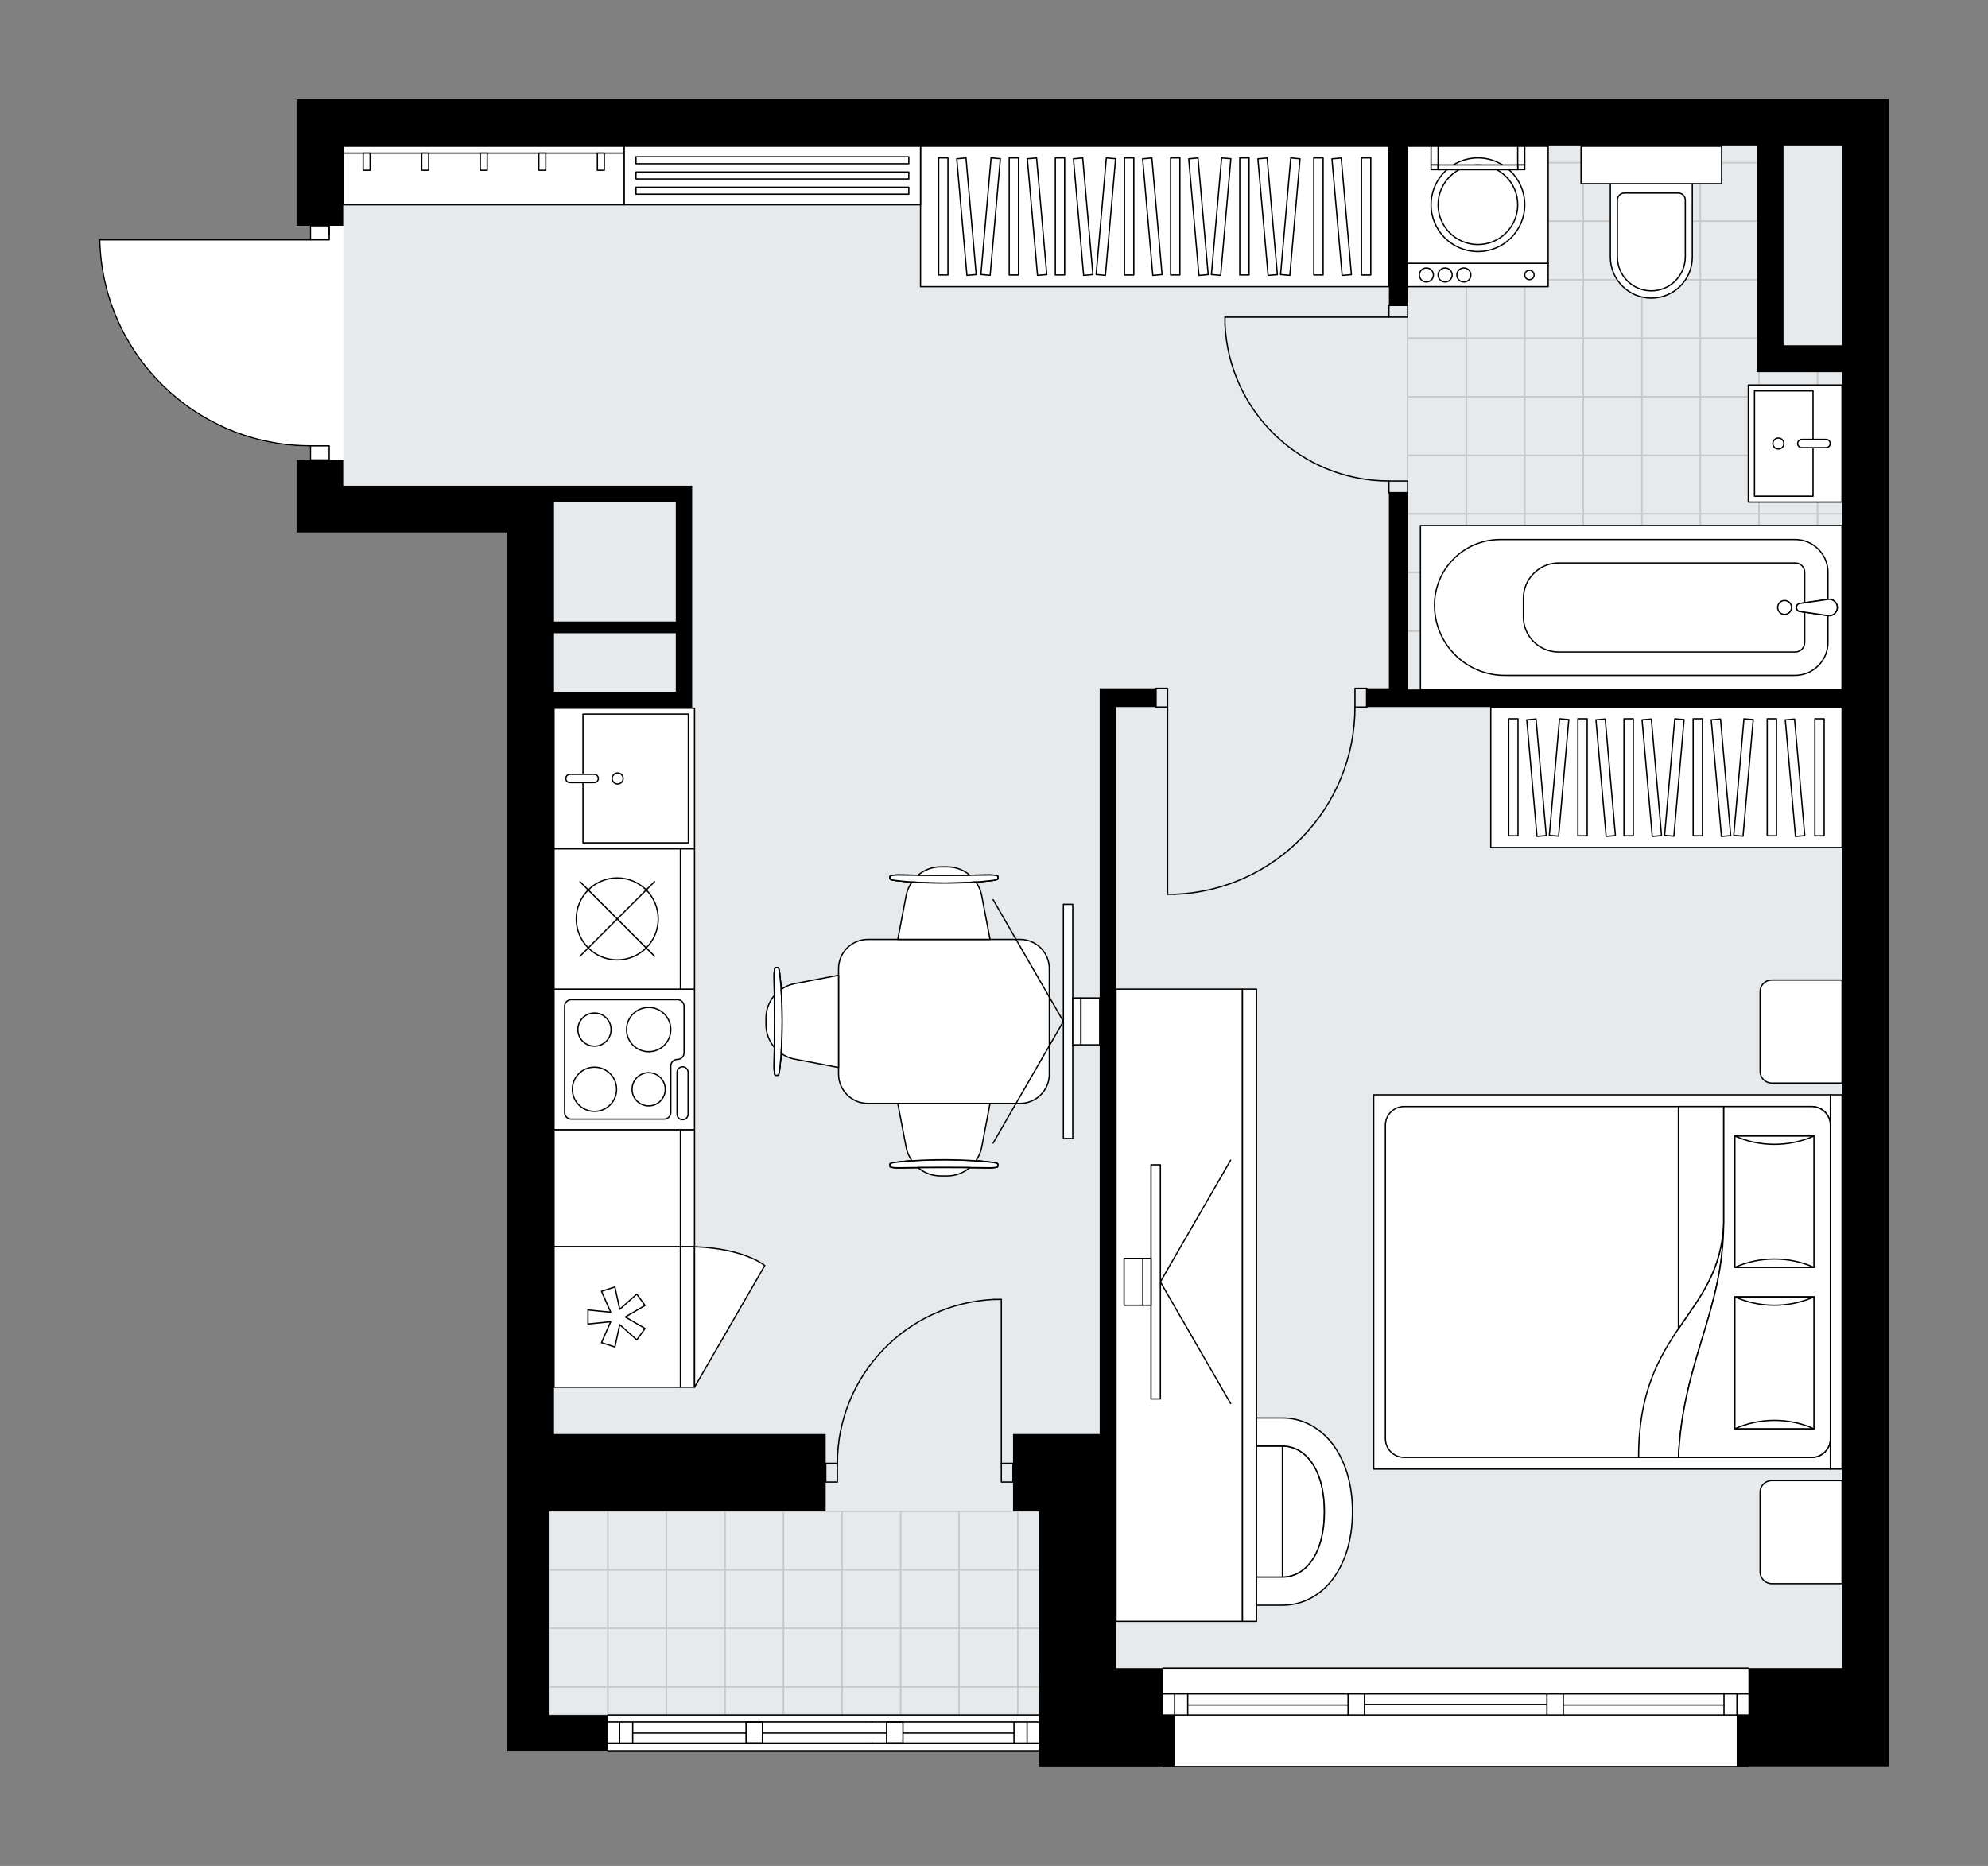 <svg xmlns="http://www.w3.org/2000/svg" height="1877.54px" id="Layer_1" style="enable-background:new 0 0 2000 1877.54;" version="1.1" viewBox="0 0 2000 1877.54" width="2000px" x="0px" y="0px" xml:space="preserve">
<rect x="0" y="0" width="2000" height="1877.54" fill="#808080" stroke="none"/>
<style type="text/css">
	.st0{fill:#FFFFFF;}
	.st1{fill:#E7EAEC;}
	.st2{fill:none;stroke:#C8C8C8;stroke-width:1.3;stroke-linecap:round;stroke-linejoin:round;stroke-miterlimit:10;}
	.st3{fill:none;stroke:#000000;stroke-width:1.3;stroke-linecap:round;stroke-linejoin:round;stroke-miterlimit:10;}
	.st4{fill:#FFFFFF;stroke:#000000;stroke-width:1.3;stroke-linecap:round;stroke-linejoin:round;stroke-miterlimit:10;}
	.st5{fill:none;stroke:#000000;stroke-width:1.3;stroke-linecap:round;stroke-linejoin:round;}
	.st6{fill:none;stroke:#000000;stroke-width:1.3;stroke-linecap:round;stroke-linejoin:round;stroke-dasharray:10.169,10.169;}
	.st7{fill:none;stroke:#000000;stroke-width:1.3;stroke-linecap:round;stroke-linejoin:round;stroke-dasharray:10.262,10.262;}
	.st8{font-family: 'Arial-BoldMT','Arial'; font-weight:bold;}
	.st9{font-size:123.489px;}
	.st10{font-size:104.491px;}
	.st11{font-family: 'ArialMT','Arial';}
	.st12{font-size:40px;}
</style>
<path class="st0" d="M1853.2,100h47.12v1578.58v98.96h-140.72  c0,0.36-0.29,0.65-0.65,0.65h-589.02c-0.36,0-0.65-0.29-0.65-0.65h-124.22v-15.24h0H611.55c-0.36,0-0.65-0.29-0.65-0.65H510.23  v-2.96v-32.99v-204.98v-77.75V535.88H298.18v-47.12v-25.97h13.49v-13.49c-55.68-0.17-108.24-21.68-148.07-60.63  c-39.98-39.1-62.68-91.43-63.93-147.34c0,0,0-0.01,0-0.01c0,0,0,0,0-0.01c0-0.04,0.02-0.08,0.02-0.11c0.01-0.04,0.01-0.09,0.03-0.13  c0.02-0.04,0.04-0.07,0.06-0.1c0.02-0.04,0.04-0.08,0.07-0.11c0.03-0.03,0.06-0.04,0.09-0.07c0.04-0.03,0.07-0.06,0.11-0.08  c0.04-0.02,0.08-0.02,0.12-0.03c0.04-0.01,0.08-0.03,0.13-0.03c0,0,0.01,0,0.01,0c0,0,0,0,0.01,0h211.35v-13.49h-13.49v-80.06V100  H1853.2z" id="background" />
<g id="floor">
	<polygon class="st1" points="345.3,488.76 345.3,147.12 1853.19,147.12 1853.19,1678.58 1045.06,1678.58 1045.06,1725.7    552.63,1725.7 552.63,488.76  " />
	<g>
		<rect class="st2" height="58.9" width="58.9" x="552.63" y="1520.72" />
	</g>
	<g>
		<rect class="st2" height="58.9" width="58.9" x="552.63" y="1579.61" />
	</g>
	<g>
		<rect class="st2" height="58.9" width="58.9" x="552.63" y="1638.5" />
	</g>
	<g>
		<rect class="st2" height="28.32" width="58.9" x="552.63" y="1697.39" />
	</g>
	<g>
		<rect class="st2" height="58.9" width="58.9" x="611.54" y="1520.72" />
	</g>
	<g>
		<rect class="st2" height="58.9" width="58.9" x="611.54" y="1579.61" />
	</g>
	<g>
		<rect class="st2" height="58.9" width="58.9" x="611.54" y="1638.5" />
	</g>
	<g>
		<rect class="st2" height="28.32" width="58.9" x="611.53" y="1697.39" />
	</g>
	<g>
		<rect class="st2" height="58.9" width="58.9" x="670.44" y="1520.72" />
	</g>
	<g>
		<rect class="st2" height="58.9" width="58.9" x="670.44" y="1579.61" />
	</g>
	<g>
		<rect class="st2" height="58.9" width="58.9" x="670.44" y="1638.5" />
	</g>
	<g>
		<rect class="st2" height="28.32" width="58.9" x="670.44" y="1697.39" />
	</g>
	<g>
		<rect class="st2" height="58.9" width="58.9" x="729.34" y="1520.72" />
	</g>
	<g>
		<rect class="st2" height="58.9" width="58.9" x="729.34" y="1579.61" />
	</g>
	<g>
		<rect class="st2" height="58.9" width="58.9" x="729.34" y="1638.5" />
	</g>
	<g>
		<rect class="st2" height="28.32" width="58.9" x="729.34" y="1697.39" />
	</g>
	<g>
		<rect class="st2" height="58.9" width="58.9" x="788.24" y="1520.72" />
	</g>
	<g>
		<rect class="st2" height="58.9" width="58.9" x="788.24" y="1579.61" />
	</g>
	<g>
		<rect class="st2" height="58.9" width="58.9" x="788.24" y="1638.5" />
	</g>
	<g>
		<rect class="st2" height="28.32" width="58.9" x="788.24" y="1697.39" />
	</g>
	<g>
		<rect class="st2" height="58.9" width="58.9" x="847.15" y="1520.72" />
	</g>
	<g>
		<rect class="st2" height="58.9" width="58.9" x="847.14" y="1579.61" />
	</g>
	<g>
		<rect class="st2" height="58.9" width="58.9" x="847.15" y="1638.5" />
	</g>
	<g>
		<rect class="st2" height="28.32" width="58.9" x="847.14" y="1697.39" />
	</g>
	<g>
		<rect class="st2" height="58.9" width="58.9" x="906.05" y="1520.72" />
	</g>
	<g>
		<rect class="st2" height="58.9" width="58.9" x="906.05" y="1579.61" />
	</g>
	<g>
		<rect class="st2" height="58.9" width="58.9" x="906.05" y="1638.5" />
	</g>
	<g>
		<rect class="st2" height="28.32" width="58.9" x="906.05" y="1697.39" />
	</g>
	<g>
		<rect class="st2" height="58.9" width="58.9" x="964.95" y="1520.72" />
	</g>
	<g>
		<rect class="st2" height="58.9" width="58.9" x="964.95" y="1579.61" />
	</g>
	<g>
		<rect class="st2" height="58.9" width="58.9" x="964.95" y="1638.5" />
	</g>
	<g>
		<rect class="st2" height="28.32" width="58.9" x="964.95" y="1697.39" />
	</g>
	<g>
		<rect class="st2" height="58.9" width="29.45" x="1023.85" y="1520.72" />
	</g>
	<g>
		<rect class="st2" height="58.9" width="29.45" x="1023.85" y="1579.61" />
	</g>
	<g>
		<rect class="st2" height="58.9" width="29.45" x="1023.85" y="1638.5" />
	</g>
	<g>
		<rect class="st2" height="28.32" width="29.45" x="1023.85" y="1697.39" />
	</g>
	<g>
		<rect class="st2" height="58.9" width="58.9" x="1651.75" y="399.27" />
	</g>
	<g>
		<rect class="st2" height="58.9" width="58.9" x="1651.75" y="458.15" />
	</g>
	<g>
		<rect class="st2" height="58.9" width="58.9" x="1710.65" y="399.27" />
	</g>
	<g>
		<rect class="st2" height="58.9" width="58.9" x="1710.65" y="458.15" />
	</g>
	<g>
		<rect class="st2" height="58.9" width="58.9" x="1769.55" y="399.27" />
	</g>
	<g>
		<rect class="st2" height="58.9" width="58.9" x="1769.55" y="458.15" />
	</g>
	<g>
		<rect class="st2" height="58.9" width="29.45" x="1828.46" y="399.27" />
	</g>
	<g>
		<rect class="st2" height="58.9" width="29.45" x="1828.46" y="458.16" />
	</g>
	<g>
		<rect class="st2" height="58.9" width="58.9" x="1651.75" y="517.06" />
	</g>
	<g>
		<rect class="st2" height="58.9" width="58.9" x="1651.75" y="575.95" />
	</g>
	<g>
		<rect class="st2" height="58.9" width="58.9" x="1710.65" y="517.06" />
	</g>
	<g>
		<rect class="st2" height="58.9" width="58.9" x="1710.65" y="575.95" />
	</g>
	<g>
		<rect class="st2" height="58.9" width="58.9" x="1769.55" y="517.06" />
	</g>
	<g>
		<rect class="st2" height="58.9" width="58.9" x="1769.55" y="575.95" />
	</g>
	<g>
		<rect class="st2" height="58.9" width="29.45" x="1828.46" y="517.06" />
	</g>
	<g>
		<rect class="st2" height="58.9" width="29.45" x="1828.46" y="575.95" />
	</g>
	<g>
		<rect class="st2" height="58.9" width="58.9" x="1651.75" y="634.83" />
	</g>
	<g>
		<rect class="st2" height="58.9" width="58.9" x="1710.65" y="634.83" />
	</g>
	<g>
		<rect class="st2" height="58.9" width="58.9" x="1769.55" y="634.83" />
	</g>
	<g>
		<rect class="st2" height="58.9" width="29.45" x="1828.46" y="634.83" />
	</g>
	<g>
		<rect class="st2" height="58.9" width="58.9" x="1416.14" y="399.27" />
	</g>
	<g>
		<rect class="st2" height="58.9" width="58.9" x="1416.14" y="458.15" />
	</g>
	<g>
		<rect class="st2" height="58.9" width="58.9" x="1475.04" y="399.27" />
	</g>
	<g>
		<rect class="st2" height="58.9" width="58.9" x="1475.04" y="458.15" />
	</g>
	<g>
		<rect class="st2" height="58.9" width="58.9" x="1533.94" y="399.27" />
	</g>
	<g>
		<rect class="st2" height="58.9" width="58.9" x="1533.95" y="458.15" />
	</g>
	<g>
		<rect class="st2" height="58.9" width="58.9" x="1592.85" y="399.27" />
	</g>
	<g>
		<rect class="st2" height="58.9" width="58.9" x="1592.85" y="458.15" />
	</g>
	<g>
		<rect class="st2" height="58.9" width="58.9" x="1416.14" y="517.06" />
	</g>
	<g>
		<rect class="st2" height="58.9" width="58.9" x="1416.14" y="575.95" />
	</g>
	<g>
		<rect class="st2" height="58.9" width="58.9" x="1475.04" y="517.06" />
	</g>
	<g>
		<rect class="st2" height="58.9" width="58.9" x="1475.04" y="575.95" />
	</g>
	<g>
		<rect class="st2" height="58.9" width="58.9" x="1533.94" y="517.06" />
	</g>
	<g>
		<rect class="st2" height="58.9" width="58.9" x="1533.95" y="575.95" />
	</g>
	<g>
		<rect class="st2" height="58.9" width="58.9" x="1592.85" y="517.06" />
	</g>
	<g>
		<rect class="st2" height="58.9" width="58.9" x="1592.85" y="575.95" />
	</g>
	<g>
		<rect class="st2" height="58.9" width="58.9" x="1416.14" y="634.83" />
	</g>
	<g>
		<rect class="st2" height="58.9" width="58.9" x="1475.04" y="634.83" />
	</g>
	<g>
		<rect class="st2" height="58.9" width="58.9" x="1416.14" y="399.27" />
	</g>
	<g>
		<rect class="st2" height="58.9" width="58.9" x="1416.14" y="458.15" />
	</g>
	<g>
		<rect class="st2" height="58.9" width="58.9" x="1416.14" y="517.06" />
	</g>
	<g>
		<rect class="st2" height="58.9" width="58.9" x="1416.14" y="575.95" />
	</g>
	<g>
		<rect class="st2" height="58.9" width="58.9" x="1416.14" y="634.83" />
	</g>
	<g>
		<rect class="st2" height="58.9" width="58.9" x="1533.94" y="634.83" />
	</g>
	<g>
		<rect class="st2" height="58.9" width="58.9" x="1592.85" y="634.83" />
	</g>
	<g>
		<rect class="st2" height="29.45" width="58.9" x="1651.75" y="134.25" />
	</g>
	<g>
		<rect class="st2" height="58.9" width="58.9" x="1651.75" y="163.69" />
	</g>
	<g>
		<rect class="st2" height="29.45" width="58.9" x="1710.65" y="134.25" />
	</g>
	<g>
		<rect class="st2" height="58.9" width="58.9" x="1710.65" y="163.69" />
	</g>
	<g>
		<rect class="st2" height="29.45" width="16.49" x="1769.55" y="134.25" />
	</g>
	<g>
		<rect class="st2" height="58.93" width="16.46" x="1769.56" y="163.69" />
	</g>
	<g>
		<rect class="st2" height="58.93" width="16.46" x="1769.56" y="222.51" />
	</g>
	<g>
		<rect class="st2" height="58.9" width="58.9" x="1651.75" y="222.59" />
	</g>
	<g>
		<rect class="st2" height="58.9" width="58.9" x="1651.75" y="281.48" />
	</g>
	<g>
		<rect class="st2" height="58.9" width="58.9" x="1710.65" y="222.59" />
	</g>
	<g>
		<rect class="st2" height="58.9" width="58.9" x="1710.65" y="281.48" />
	</g>
	<g>
		<rect class="st2" height="58.9" width="58.9" x="1651.75" y="340.37" />
	</g>
	<g>
		<rect class="st2" height="58.9" width="58.9" x="1710.65" y="340.37" />
	</g>
	<g>
		<polygon class="st2" points="1769.59,340.35 1791.54,340.35 1791.54,358.56 1828.44,358.56 1828.44,399.29 1769.59,399.29   " />
	</g>
	<g>
		<rect class="st2" height="40.68" width="29.45" x="1828.46" y="358.59" />
	</g>
	<g>
		<rect class="st2" height="29.45" width="58.9" x="1416.14" y="134.25" />
	</g>
	<g>
		<rect class="st2" height="58.9" width="58.9" x="1416.14" y="163.69" />
	</g>
	<g>
		<rect class="st2" height="29.45" width="58.9" x="1475.04" y="134.25" />
	</g>
	<g>
		<rect class="st2" height="58.9" width="58.9" x="1475.04" y="163.69" />
	</g>
	<g>
		<rect class="st2" height="29.45" width="58.9" x="1533.94" y="134.25" />
	</g>
	<g>
		<rect class="st2" height="58.9" width="58.9" x="1533.95" y="163.69" />
	</g>
	<g>
		<rect class="st2" height="29.45" width="58.9" x="1592.85" y="134.25" />
	</g>
	<g>
		<rect class="st2" height="58.9" width="58.9" x="1592.85" y="163.69" />
	</g>
	<g>
		<rect class="st2" height="58.9" width="58.9" x="1416.14" y="222.59" />
	</g>
	<g>
		<rect class="st2" height="58.9" width="58.9" x="1416.14" y="281.48" />
	</g>
	<g>
		<rect class="st2" height="58.9" width="58.9" x="1475.04" y="222.59" />
	</g>
	<g>
		<rect class="st2" height="58.9" width="58.9" x="1475.04" y="281.48" />
	</g>
	<g>
		<rect class="st2" height="58.9" width="58.9" x="1533.94" y="222.59" />
	</g>
	<g>
		<rect class="st2" height="58.9" width="58.9" x="1533.95" y="281.48" />
	</g>
	<g>
		<rect class="st2" height="58.9" width="58.9" x="1592.85" y="222.59" />
	</g>
	<g>
		<rect class="st2" height="58.9" width="58.9" x="1592.85" y="281.48" />
	</g>
	<g>
		<rect class="st2" height="58.9" width="58.9" x="1416.14" y="340.37" />
	</g>
	<g>
		<rect class="st2" height="58.9" width="58.9" x="1475.04" y="340.37" />
	</g>
	<g>
		<rect class="st2" height="29.45" width="58.9" x="1416.14" y="134.25" />
	</g>
	<g>
		<rect class="st2" height="58.9" width="58.9" x="1416.14" y="163.69" />
	</g>
	<g>
		<rect class="st2" height="58.9" width="58.9" x="1416.14" y="222.59" />
	</g>
	<g>
		<rect class="st2" height="58.9" width="58.9" x="1416.14" y="281.48" />
	</g>
	<g>
		<rect class="st2" height="58.9" width="58.9" x="1416.14" y="340.37" />
	</g>
	<g>
		<rect class="st2" height="58.9" width="58.9" x="1533.94" y="340.37" />
	</g>
	<g>
		<rect class="st2" height="58.9" width="58.9" x="1592.85" y="340.37" />
	</g>
	<g id="LWPOLYLINE_00000006698614729783418500000002013100399177307313_">
		<rect class="st3" height="18.85" width="11.78" x="1162.87" y="692.56" />
	</g>
	<g id="LWPOLYLINE_00000009567557158081306330000015747193629168241827_">
		<rect class="st3" height="18.85" width="11.78" x="1363.14" y="692.56" />
	</g>
	<g id="LINE_00000144303118218273435040000010077743386357108098_">
		<line class="st3" x1="1162.87" x2="1162.87" y1="711.41" y2="692.56" />
	</g>
	<g id="LINE_00000183212539882738277380000009934604590886137247_">
		<line class="st3" x1="1374.92" x2="1374.92" y1="711.41" y2="692.56" />
	</g>
	<g id="LINE_00000168117654130506819540000017831612791817408686_">
		<line class="st3" x1="1174.65" x2="1174.65" y1="711.41" y2="899.89" />
	</g>
	<g id="LINE_00000143586101738014885940000009355809888719879566_">
		<line class="st3" x1="1181.72" x2="1174.65" y1="899.89" y2="899.89" />
	</g>
	<g id="ARC_00000052818816836193528160000003082410329198196376_">
		<path class="st3" d="M1363.14,711.41c-0.05,101.35-80.14,184.56-181.42,188.49" />
	</g>
	<g id="LWPOLYLINE_00000149370812797251553260000001096017062750550152_">
		<rect class="st3" height="11.78" width="18.85" x="1397.3" y="307.34" />
	</g>
	<g id="LWPOLYLINE_00000166644806721039448660000000919136842008039310_">
		<rect class="st3" height="11.78" width="18.85" x="1397.3" y="484.04" />
	</g>
	<g id="LINE_00000005955112614056862350000004094339193469789364_">
		<line class="st3" x1="1397.3" x2="1416.15" y1="307.34" y2="307.34" />
	</g>
	<g id="LINE_00000040565673166959366950000007889328192748764055_">
		<line class="st3" x1="1397.3" x2="1416.15" y1="495.82" y2="495.82" />
	</g>
	<g id="LINE_00000072248156304722385160000007243707256923865525_">
		<line class="st3" x1="1397.3" x2="1232.37" y1="319.12" y2="319.12" />
	</g>
	<g id="ARC_00000164493575962605184100000015198184717073588638_">
		<path class="st3" d="M1397.3,484.04c-88.34-0.06-161-69.61-164.93-157.86" />
	</g>
	<g id="LINE_00000080184050156972264740000005656991296477149872_">
		<line class="st3" x1="1232.37" x2="1232.37" y1="319.12" y2="326.18" />
	</g>
	<g id="ARC_00000114037842457767550760000012486326702263574717_">
		<path class="st3" d="M100.32,241.31c2.56,115.25,96.72,207.34,212,207.34" />
	</g>
	<g id="LINE_00000137843564567476459310000016543639973874137017_">
		<line class="st3" x1="331.17" x2="331.17" y1="236.6" y2="227.18" />
	</g>
	<g id="LINE_00000031917630073978347420000018004761534662850460_">
		<line class="st3" x1="312.32" x2="100.32" y1="241.31" y2="241.31" />
	</g>
	<g id="LWPOLYLINE_00000128469099683844735770000003448653451833353123_">
		<rect class="st3" height="14.14" width="18.85" x="312.32" y="448.65" />
	</g>
	<g id="LWPOLYLINE_00000029759382351926236010000010006994564373149086_">
		<rect class="st3" height="14.14" width="18.85" x="312.32" y="227.18" />
	</g>
	<g id="LWPOLYLINE_00000020368887956400717710000005284009654728072875_">
		<rect class="st3" height="18.85" width="11.78" x="1007.37" y="1472.42" />
	</g>
	<g id="LWPOLYLINE_00000131326999451086649240000002213006163955723179_">
		<rect class="st3" height="18.85" width="11.78" x="830.66" y="1472.42" />
	</g>
	<g id="LINE_00000120520531953969087610000009382684506730421392_">
		<line class="st3" x1="1019.15" x2="1019.15" y1="1472.42" y2="1491.27" />
	</g>
	<g id="LINE_00000159443914231091331740000000166740715761225641_">
		<line class="st3" x1="830.66" x2="830.66" y1="1472.42" y2="1491.27" />
	</g>
	<g id="LINE_00000129893027604044111960000008331199607203483061_">
		<line class="st3" x1="1007.37" x2="1007.37" y1="1472.42" y2="1307.5" />
	</g>
	<g id="ARC_00000073706357614091256050000016015944067812936342_">
		<path class="st3" d="M842.44,1472.42c0.06-88.34,69.61-161,157.86-164.93" />
	</g>
	<g id="LINE_00000178183350144140542810000013280871304367487907_">
		<line class="st3" x1="1007.37" x2="1000.3" y1="1307.5" y2="1307.5" />
	</g>
	<g id="LWPOLYLINE_00000030487009362769794520000006199515722496704703_">
		<line class="st3" x1="877" x2="611.55" y1="1732.77" y2="1732.77" />
	</g>
	<g id="LWPOLYLINE_00000110463576596898427400000006065041577176710787_">
		<line class="st3" x1="877" x2="611.55" y1="1753.97" y2="1753.97" />
	</g>
	<g id="LINE_00000161591274597065862300000012764047659282777758_">
		<line class="st3" x1="1758.96" x2="1169.94" y1="1777.54" y2="1777.54" />
	</g>
	<g id="LINE_00000018202460643383606860000013499562799783754159_">
		<line class="st3" x1="1747.6" x2="1747.6" y1="1725.7" y2="1704.5" />
	</g>
	<g id="LINE_00000155138194177220597880000016800051722277351592_">
		<line class="st3" x1="1181.72" x2="1181.72" y1="1725.7" y2="1704.5" />
	</g>
	<g id="LINE_00000063598967107841463420000004770031832272934050_">
		<line class="st3" x1="1572.75" x2="1734.41" y1="1715.69" y2="1715.69" />
	</g>
	<g id="LINE_00000155147467577846665650000000602082990276910757_">
		<line class="st3" x1="1194.91" x2="1356.21" y1="1715.69" y2="1715.69" />
	</g>
	<g id="LINE_00000100346524637755480000000015782199579752276907_">
		<line class="st3" x1="1194.91" x2="1194.91" y1="1704.5" y2="1725.7" />
	</g>
	<g id="LINE_00000098913936155871588570000011784850285433365414_">
		<line class="st3" x1="1747.6" x2="1747.6" y1="1725.7" y2="1704.5" />
	</g>
	<g id="LINE_00000055667182146779196390000014852552496924728719_">
		<line class="st3" x1="1734.41" x2="1734.41" y1="1704.5" y2="1725.7" />
	</g>
	<g id="LINE_00000033338734460459771710000006417260149034602939_">
		<line class="st3" x1="1556.26" x2="1556.26" y1="1725.7" y2="1704.5" />
	</g>
	<g id="LINE_00000076562402569028060710000005934288425348016055_">
		<line class="st3" x1="1556.26" x2="1572.75" y1="1704.5" y2="1704.5" />
	</g>
	<g id="LINE_00000173144644126644453600000012982739344459264689_">
		<line class="st3" x1="1572.75" x2="1572.75" y1="1704.5" y2="1725.7" />
	</g>
	<g id="LINE_00000172442216130495125380000010185819339574208402_">
		<line class="st3" x1="1572.75" x2="1556.26" y1="1725.7" y2="1725.7" />
	</g>
	<g id="LINE_00000044176401832123527270000001225561200359233467_">
		<line class="st3" x1="1169.94" x2="1758.96" y1="1678.58" y2="1678.58" />
	</g>
	<g id="LINE_00000013161514424680339870000012779615049826926008_">
		<line class="st3" x1="1356.21" x2="1356.21" y1="1725.7" y2="1704.5" />
	</g>
	<g id="LINE_00000159461861851509739210000002520482269823956142_">
		<line class="st3" x1="1356.21" x2="1372.7" y1="1704.5" y2="1704.5" />
	</g>
	<g id="LINE_00000087386926465315283050000009072611919542185610_">
		<line class="st3" x1="1372.7" x2="1372.7" y1="1704.5" y2="1725.7" />
	</g>
	<g id="LINE_00000041294083436799236740000005628794120496732557_">
		<line class="st3" x1="1372.7" x2="1356.21" y1="1725.7" y2="1725.7" />
	</g>
	<g id="LINE_00000169549841438624880080000009682703875446258317_">
		<line class="st3" x1="1372.7" x2="1556.26" y1="1715.1" y2="1715.1" />
	</g>
	<g id="LWPOLYLINE_00000137817832198243055280000014307028855367591571_">
		<line class="st3" x1="1356.21" x2="1169.94" y1="1725.7" y2="1725.7" />
	</g>
	<g id="LWPOLYLINE_00000084492837192193527250000000010150970911330949_">
		<line class="st3" x1="1372.7" x2="1556.26" y1="1725.7" y2="1725.7" />
	</g>
	<g id="LWPOLYLINE_00000009564122182838293460000009071773967768575376_">
		<line class="st3" x1="1572.75" x2="1758.96" y1="1725.7" y2="1725.7" />
	</g>
	<g id="LWPOLYLINE_00000106844557577617938550000014190716417991789970_">
		<line class="st3" x1="1356.21" x2="1169.94" y1="1704.5" y2="1704.5" />
	</g>
	<g id="LWPOLYLINE_00000156571612094403281870000007101479644525784229_">
		<line class="st3" x1="1372.7" x2="1556.26" y1="1704.5" y2="1704.5" />
	</g>
	<g id="LWPOLYLINE_00000107577610084634963010000007350990099491517846_">
		<line class="st3" x1="1572.75" x2="1758.96" y1="1704.5" y2="1704.5" />
	</g>
	<g id="LINE_00000000186179731326321680000011340678461872449450_">
		<line class="st3" x1="611.55" x2="1045.06" y1="1761.64" y2="1761.64" />
	</g>
	<g id="LINE_00000142856877859666945950000017455542883301291428_">
		<line class="st3" x1="1045.06" x2="877" y1="1732.77" y2="1732.77" />
	</g>
	<g id="LINE_00000181081323505339074250000006386608448601582482_">
		<line class="st3" x1="623.33" x2="623.33" y1="1753.97" y2="1732.77" />
	</g>
	<g id="LINE_00000080885574276213080120000016473606717299406229_">
		<line class="st3" x1="1033.28" x2="1033.28" y1="1753.97" y2="1732.77" />
	</g>
	<g id="LINE_00000072961704137443641040000013792564881072618395_">
		<line class="st3" x1="1045.06" x2="877" y1="1753.97" y2="1753.97" />
	</g>
	<g id="LINE_00000103233264552141219840000001057458110386598026_">
		<line class="st3" x1="1020.09" x2="908.41" y1="1743.96" y2="1743.96" />
	</g>
	<g id="LINE_00000153698388295497190100000002059110317309765507_">
		<line class="st3" x1="1020.09" x2="1020.09" y1="1732.77" y2="1753.97" />
	</g>
	<g id="LINE_00000027574845200388720860000005786083742833552822_">
		<line class="st3" x1="623.33" x2="623.33" y1="1753.97" y2="1732.77" />
	</g>
	<g id="LINE_00000064329616363105627100000017116170559881032095_">
		<line class="st3" x1="636.52" x2="636.52" y1="1732.77" y2="1753.97" />
	</g>
	<g id="LINE_00000052091661615418755130000002821321525575268775_">
		<line class="st3" x1="1045.06" x2="611.55" y1="1725.7" y2="1725.7" />
	</g>
	<g id="LWPOLYLINE_00000006690358229830749220000004081130898817842818_">
		<rect class="st3" height="21.2" width="16.49" x="891.92" y="1732.77" />
	</g>
	<g id="LWPOLYLINE_00000027588035364916071730000010670342020556858786_">
		<rect class="st3" height="21.2" width="16.49" x="750.54" y="1732.77" />
	</g>
	<g id="LINE_00000051376174854971386610000005954192346990150536_">
		<line class="st3" x1="891.92" x2="767.04" y1="1743.96" y2="1743.96" />
	</g>
	<g id="LINE_00000060724975582549620890000006881335015531779482_">
		<line class="st3" x1="750.54" x2="636.52" y1="1743.96" y2="1743.96" />
	</g>
	<path d="M557.35,712.58h139.01v-16.49v-70.68V505.25v-16.49H557.35H345.31v-25.97h-47.12v25.97v47.12h212.05v907.09v77.75v204.98   v32.99v2.96h101.32v-35.94h-58.91v-204.98h278.02v-77.75H557.35V712.58z M557.35,696.09v-58.9h122.52v58.9H557.35z M557.35,505.25   h122.52v120.16H557.35v-89.53V505.25z" />
	<polygon points="1169.94,1678.58 1122.82,1678.58 1122.82,1442.97 1122.82,711.41 1162.87,711.41 1162.87,692.56 1122.82,692.56    1106.32,692.56 1106.32,1442.97 1045.06,1442.97 1019.15,1442.97 1019.15,1520.72 1045.06,1520.72 1045.06,1678.58    1045.06,1777.54 1169.94,1777.54 1181.72,1777.54 1181.72,1725.7 1169.94,1725.7  " />
	<path d="M1853.2,100H298.18v47.12v80.06h47.12v-80.06H1397.3v160.21h18.85V147.12h351.19v106.03v121.34h26.96v-0.01l0,0.01h58.9   v319.25h-437.05V495.82h-18.85v196.73h-22.38v18.85h22.38h455.9v967.17h-94.24v47.12h-11.78v51.83h11.78h141.37v-98.96V100H1853.2z    M1853.2,347.39h-58.9v-94.24V147.12h58.9V347.39z" />
</g>
<g id="mebel">
	<g>
		<path class="st4" d="M1770.74,997.71v80.33c0,6.51,5.27,11.78,11.78,11.78h70.68V986.16h-70.9    C1775.91,986.16,1770.74,991.33,1770.74,997.71z" />
		<path class="st4" d="M1770.74,1501.38v80.33c0,6.51,5.27,11.78,11.78,11.78h70.68v-103.67h-70.9    C1775.91,1489.82,1770.74,1495,1770.74,1501.38z" />
		<g>
			
				<rect class="st4" height="11.78" transform="matrix(-1.836970e-16 1 -1 -1.836970e-16 3137.24 -557.38)" width="376.65" x="1658.98" y="1284.04" />
			
				<rect class="st4" height="459.44" transform="matrix(-1.836970e-16 1 -1 -1.836970e-16 2901.631 -321.771)" width="376.65" x="1423.37" y="1060.21" />
			<path class="st4" d="M1841.42,1132.23v315.39c0,10.41-8.44,18.85-18.85,18.85h-409.96c-10.41,0-18.85-8.44-18.85-18.85v-315.39     c0-10.41,8.44-18.85,18.85-18.85h409.96C1832.98,1113.38,1841.42,1121.82,1841.42,1132.23z" />
			<path class="st4" d="M1688.56,1466.48c4.82-98.51,45.42-147.33,45.45-236.04c-3.21,94.92-85.69,105.05-85.51,236.04     L1688.56,1466.48z" />
			<g>
				<path class="st4" d="M1688.56,1466.48c4.82-98.51,45.42-147.33,45.45-236.04l0-117.05h88.57c10.41,0,18.85,8.44,18.85,18.85      v315.39c0,10.41-8.44,18.85-18.85,18.85L1688.56,1466.48L1688.56,1466.48z" />
			</g>
			
				<rect class="st4" height="79.56" transform="matrix(-1.836970e-16 1 -1 -1.836970e-16 2994.269 -575.951)" width="132.18" x="1719.02" y="1169.38" />
			<path class="st4" d="M1745.33,1275.25c24.99-11.19,54.57-11.19,79.56,0H1745.33z" />
			<path class="st4" d="M1824.89,1143.07c-24.99,11.19-54.57,11.19-79.56,0L1824.89,1143.07z" />
			
				<rect class="st4" height="79.56" transform="matrix(-1.836970e-16 1 -1 -1.836970e-16 3156.388 -413.833)" width="132.69" x="1718.77" y="1331.5" />
			<path class="st4" d="M1745.33,1437.62c24.99-11.24,54.57-11.24,79.56,0H1745.33z" />
			<path class="st4" d="M1824.89,1304.93c-24.99,11.24-54.57,11.24-79.56,0H1824.89z" />
			<g>
				<path class="st4" d="M1734.01,1230.44v-117.05h-45.45v223.66C1710,1305.35,1732.36,1278.97,1734.01,1230.44z" />
			</g>
		</g>
	</g>
	<g>
		
			<rect class="st4" height="471.22" transform="matrix(1.440943e-10 -1 1 1.440943e-10 943.883 1379.492)" width="141.37" x="1091.01" y="-17.8" />
		<g>
			
				<rect class="st4" height="9.36" transform="matrix(1.346284e-10 -1 1 1.346284e-10 802.192 1237.801)" width="117.8" x="961.09" y="213.12" />
			
				<rect class="st4" height="9.36" transform="matrix(1.346284e-10 -1 1 1.346284e-10 848.581 1284.189)" width="117.8" x="1007.48" y="213.12" />
			
				<rect class="st4" height="9.36" transform="matrix(1.354002e-10 -1 1 1.354002e-10 918.163 1353.771)" width="117.8" x="1077.06" y="213.12" />
			
				<rect class="st4" height="9.36" transform="matrix(1.348824e-10 -1 1 1.348824e-10 964.551 1400.16)" width="117.8" x="1123.45" y="213.12" />
			
				<rect class="st4" height="9.36" transform="matrix(1.348824e-10 -1 1 1.348824e-10 1034.133 1469.742)" width="117.8" x="1193.04" y="213.12" />
			
				<rect class="st4" height="9.36" transform="matrix(0.087 -0.996 0.996 0.087 692.95 1191.831)" width="117.8" x="937.9" y="213.12" />
			
				<rect class="st4" height="9.36" transform="matrix(0.087 -0.996 0.996 0.087 798.813 1307.36)" width="117.8" x="1053.87" y="213.12" />
			
				<rect class="st4" height="9.36" transform="matrix(0.087 -0.996 0.996 0.087 904.676 1422.889)" width="117.8" x="1169.84" y="213.12" />
			
				<rect class="st4" height="9.36" transform="matrix(-0.087 -0.996 0.996 -0.087 917.135 1276.008)" width="117.8" x="984.29" y="213.12" />
			
				<rect class="st4" height="9.36" transform="matrix(-0.087 -0.996 0.996 -0.087 967.567 1322.22)" width="117.8" x="1030.68" y="213.12" />
			
				<rect class="st4" height="9.36" transform="matrix(-0.087 -0.996 0.996 -0.087 1043.213 1391.537)" width="117.8" x="1100.26" y="213.12" />
			
				<rect class="st4" height="9.36" transform="matrix(-0.087 -0.996 0.996 -0.087 1093.645 1437.749)" width="117.8" x="1146.65" y="213.12" />
			
				<rect class="st4" height="9.36" transform="matrix(0.087 -0.996 0.996 0.087 968.194 1492.207)" width="117.8" x="1239.42" y="213.12" />
			
				<rect class="st4" height="9.36" transform="matrix(-0.087 -0.996 0.996 -0.087 1169.292 1507.067)" width="117.8" x="1216.23" y="213.12" />
			
				<rect class="st4" height="9.36" transform="matrix(1.347980e-10 -1 1 1.347980e-10 731.194 1166.803)" width="117.8" x="890.1" y="213.12" />
			
				<rect class="st4" height="9.36" transform="matrix(-0.087 -0.996 0.996 -0.087 839.949 1205.28)" width="117.8" x="913.29" y="213.12" />
			
				<rect class="st4" height="9.36" transform="matrix(1.340413e-10 -1 1 1.340413e-10 1108.622 1544.23)" width="117.8" x="1267.52" y="213.12" />
			
				<rect class="st4" height="9.36" transform="matrix(1.346284e-10 -1 1 1.346284e-10 1156.572 1592.181)" width="117.8" x="1315.47" y="213.12" />
			
				<rect class="st4" height="9.36" transform="matrix(-0.087 -0.996 0.996 -0.087 1250.272 1581.272)" width="117.8" x="1290.72" y="213.12" />
		</g>
	</g>
	<g>
		<path class="st4" d="M1026.21,1110.24H873.06c-16.27,0-29.45-13.19-29.45-29.45V974.7c0-16.27,13.19-29.45,29.45-29.45h153.15    c16.27,0,29.45,13.19,29.45,29.45v106.09C1055.66,1097.05,1042.47,1110.24,1026.21,1110.24z" />
		<g>
			<g id="LINE_00000160185441666090494150000001006936193369274507_">
				<path class="st4" d="M998.59,885.9c-28.52,3.58-69.46,3.58-97.97,0c-3.29-0.41-5.2-1.03-5.2-1.69v-0.16v-2.33      c0-0.7,3.69-1.27,8.25-1.27c30.55,0.48,61.34,0.48,91.89,0c4.55,0,8.25,0.57,8.25,1.27v2.33v0.16      C1003.8,884.87,1001.88,885.49,998.59,885.9z" />
			</g>
			<g id="LINE_00000084505570172859979670000009121103065485876638_">
				<path class="st4" d="M998.59,885.9c-28.52,3.58-69.46,3.58-97.97,0c-3.29-0.41-5.2-1.03-5.2-1.69v-0.16v-2.33      c0-0.7,3.69-1.27,8.25-1.27c30.55,0.48,61.34,0.48,91.89,0c4.55,0,8.25,0.57,8.25,1.27v2.33v0.16      C1003.8,884.87,1001.88,885.49,998.59,885.9z" />
			</g>
			<g id="LINE_00000132809953967005525840000009987009059974253240_">
				<path class="st4" d="M998.59,885.9c-28.52,3.58-69.46,3.58-97.97,0c-3.29-0.41-5.2-1.03-5.2-1.69v-0.16v-2.33      c0-0.7,3.69-1.27,8.25-1.27c30.55,0.48,61.34,0.48,91.89,0c4.55,0,8.25,0.57,8.25,1.27v2.33v0.16      C1003.8,884.87,1001.88,885.49,998.59,885.9z" />
			</g>
			<path class="st4" d="M975.65,880.61c-6.2-5.24-14.18-8.37-22.79-8.37h-6.49c-8.61,0-16.59,3.13-22.79,8.37     C940.93,880.77,958.28,880.77,975.65,880.61z" />
			<path class="st4" d="M996.02,945.25l-8.45-44.29c-0.96-5.01-3.04-9.52-5.8-13.49c-20.44,1.44-43.87,1.44-64.32,0     c-2.77,3.97-4.85,8.48-5.8,13.49l-8.45,44.29H996.02z" />
		</g>
		<g>
			<g id="LINE_00000006690258155657425690000003223412759331313342_">
				<path class="st4" d="M784.27,978.76c3.58,28.52,3.58,69.46,0,97.97c-0.41,3.29-1.03,5.2-1.69,5.2h-0.16h-2.33      c-0.7,0-1.27-3.69-1.27-8.25c0.48-30.55,0.48-61.34,0-91.89c0-4.55,0.57-8.25,1.27-8.25h2.33h0.16      C783.23,973.55,783.85,975.46,784.27,978.76z" />
			</g>
			<g id="LINE_00000166660611551075532910000002266961931011221151_">
				<path class="st4" d="M784.27,978.76c3.58,28.52,3.58,69.46,0,97.97c-0.41,3.29-1.03,5.2-1.69,5.2h-0.16h-2.33      c-0.7,0-1.27-3.69-1.27-8.25c0.48-30.55,0.48-61.34,0-91.89c0-4.55,0.57-8.25,1.27-8.25h2.33h0.16      C783.23,973.55,783.85,975.46,784.27,978.76z" />
			</g>
			<g id="LINE_00000076585775623813426710000004792725889409468051_">
				<path class="st4" d="M784.27,978.76c3.58,28.52,3.58,69.46,0,97.97c-0.41,3.29-1.03,5.2-1.69,5.2h-0.16h-2.33      c-0.7,0-1.27-3.69-1.27-8.25c0.48-30.55,0.48-61.34,0-91.89c0-4.55,0.57-8.25,1.27-8.25h2.33h0.16      C783.23,973.55,783.85,975.46,784.27,978.76z" />
			</g>
			<path class="st4" d="M778.98,1001.7c-5.24,6.2-8.37,14.18-8.37,22.79v6.49c0,8.61,3.13,16.59,8.37,22.79     C779.13,1036.42,779.13,1019.06,778.98,1001.7z" />
			<path class="st4" d="M843.61,981.33l-44.29,8.45c-5.01,0.96-9.52,3.04-13.49,5.8c1.44,20.44,1.44,43.87,0,64.32     c3.97,2.77,8.48,4.85,13.49,5.8l44.29,8.45V981.33z" />
		</g>
		<g>
			<g id="LINE_00000176008687962296965070000002225726008831620994_">
				<path class="st4" d="M900.62,1169.58c28.52-3.58,69.46-3.58,97.97,0c3.29,0.41,5.2,1.03,5.2,1.69v0.16v2.33      c0,0.7-3.69,1.27-8.25,1.27c-30.55-0.48-61.34-0.48-91.89,0c-4.55,0-8.25-0.57-8.25-1.27v-2.33v-0.16      C895.42,1170.61,897.33,1169.99,900.62,1169.58z" />
			</g>
			<g id="LINE_00000048477235630165314860000003423631161752471196_">
				<path class="st4" d="M900.62,1169.58c28.52-3.58,69.46-3.58,97.97,0c3.29,0.41,5.2,1.03,5.2,1.69v0.16v2.33      c0,0.7-3.69,1.27-8.25,1.27c-30.55-0.48-61.34-0.48-91.89,0c-4.55,0-8.25-0.57-8.25-1.27v-2.33v-0.16      C895.42,1170.61,897.33,1169.99,900.62,1169.58z" />
			</g>
			<g id="LINE_00000113342524122596507970000009397960909668090513_">
				<path class="st4" d="M900.62,1169.58c28.52-3.58,69.46-3.58,97.97,0c3.29,0.41,5.2,1.03,5.2,1.69v0.16v2.33      c0,0.7-3.69,1.27-8.25,1.27c-30.55-0.48-61.34-0.48-91.89,0c-4.55,0-8.25-0.57-8.25-1.27v-2.33v-0.16      C895.42,1170.61,897.33,1169.99,900.62,1169.58z" />
			</g>
			<path class="st4" d="M923.56,1174.87c6.2,5.24,14.18,8.37,22.79,8.37h6.49c8.61,0,16.59-3.13,22.79-8.37     C958.28,1174.72,940.93,1174.72,923.56,1174.87z" />
			<path class="st4" d="M903.19,1110.24l8.45,44.29c0.96,5.01,3.04,9.52,5.8,13.49c20.44-1.44,43.87-1.44,64.32,0     c2.77-3.97,4.85-8.48,5.8-13.49l8.45-44.29H903.19z" />
		</g>
	</g>
	<g>
		<g>
			<g id="LINE_00000010270001459773530060000002017848611887425171_">
				<line class="st4" x1="1069.8" x2="999.12" y1="1027.74" y2="1150.17" />
			</g>
			<g id="LINE_00000137832331981406198710000018065362864971251880_">
				<line class="st4" x1="1069.8" x2="999.12" y1="1027.74" y2="905.31" />
			</g>
		</g>
		<rect class="st4" height="235.61" width="9.42" x="1069.8" y="909.94" />
		
			<rect class="st4" height="47.12" transform="matrix(-1 -1.224647e-16 1.224647e-16 -1 2166.695 2055.479)" width="8.25" x="1079.22" y="1004.18" />
		<rect class="st4" height="47.12" width="18.85" x="1087.47" y="1004.18" />
	</g>
	<g>
		
			<rect class="st4" height="127.23" transform="matrix(6.123234e-17 -1 1 6.123234e-17 -574.621 1816.551)" width="117.79" x="562.07" y="1131.97" />
		
			<rect class="st4" height="14.14" transform="matrix(6.123234e-17 -1 1 6.123234e-17 -503.938 1887.234)" width="117.79" x="632.75" y="1188.52" />
	</g>
	<g>
		
			<rect class="st4" height="141.37" transform="matrix(6.123234e-17 -1 1 6.123234e-17 -437.973 1694.04)" width="141.37" x="557.35" y="995.32" />
		<path class="st4" d="M574.69,1126.09h93.46c3.69,0,6.68-2.99,6.68-6.68v-46.73c0-3.69,2.99-6.68,6.68-6.68h0    c3.69,0,6.68-2.99,6.68-6.68v-46.73c0-3.69-2.99-6.68-6.68-6.68H574.69c-3.69,0-6.68,2.99-6.68,6.68v106.81    C568.02,1123.1,571.01,1126.09,574.69,1126.09z" />
		<path class="st4" d="M692.26,1079v42.12c0,3.07-2.49,5.56-5.56,5.56h0c-3.07,0-5.56-2.49-5.56-5.56V1079    c0-3.07,2.49-5.56,5.56-5.56h0C689.77,1073.43,692.26,1075.92,692.26,1079z" />
		<circle class="st4" cx="598.06" cy="1096.05" r="22.25" />
		<circle class="st4" cx="652.58" cy="1035.97" r="22.25" />
		<circle class="st4" cx="652.58" cy="1096.05" r="16.69" />
		<circle class="st4" cx="598.06" cy="1035.97" r="16.69" />
	</g>
	<g>
		
			<rect class="st4" height="127.23" transform="matrix(6.123234e-17 -1 1 6.123234e-17 -303.676 1545.606)" width="141.37" x="550.28" y="861.03" />
		
			<rect class="st4" height="14.14" transform="matrix(6.123234e-17 -1 1 6.123234e-17 -232.993 1616.289)" width="141.37" x="620.97" y="917.57" />
		<circle class="st4" cx="620.97" cy="924.64" r="41.23" />
		<line class="st4" x1="583.48" x2="658.45" y1="887.16" y2="962.13" />
		<line class="st4" x1="658.45" x2="583.48" y1="887.16" y2="962.13" />
	</g>
	<g>
		
			<rect class="st4" height="127.23" transform="matrix(-1.836970e-16 1 -1 -1.836970e-16 1946.131 704.201)" width="141.37" x="550.28" y="1261.55" />
		
			<rect class="st4" height="14.14" transform="matrix(-1.836970e-16 1 -1 -1.836970e-16 2016.814 633.518)" width="141.37" x="620.97" y="1318.1" />
		<polygon class="st4" points="614.38,1320.38 591.51,1318.1 591.51,1332.23 614.38,1329.95 605.14,1350.99 618.59,1355.36     623.48,1332.9 640.64,1348.2 648.95,1336.76 629.1,1325.17 648.95,1313.57 640.64,1302.14 623.48,1317.43 618.59,1294.97     605.14,1299.34   " />
		<path class="st4" d="M698.72,1395.85l70.68-122.43c0,0-19.9-17.06-70.68-18.94V1395.85z" />
	</g>
	<g>
		
			<rect class="st4" height="141.37" transform="matrix(6.123234e-17 -1 1 6.123234e-17 -155.237 1411.304)" width="141.38" x="557.35" y="712.59" />
		
			<rect class="st4" height="106.02" transform="matrix(6.123234e-17 -1 1 6.123234e-17 -143.794 1422.795)" width="129.58" x="574.71" y="730.28" />
		<path class="st4" d="M601.97,783.29L601.97,783.29c0,2.3-1.87,4.17-4.17,4.17h-24.43c-2.3,0-4.17-1.87-4.17-4.17l0,0    c0-2.3,1.87-4.17,4.17-4.17h24.43C600.1,779.13,601.97,780.99,601.97,783.29z" />
		<circle class="st4" cx="621.38" cy="783.29" r="5.54" />
	</g>
	<g>
		<path class="st4" d="M1661.31,299.96L1661.31,299.96c-22.77,0-41.23-18.46-41.23-41.23v-73.91h82.46v73.91    C1702.54,281.5,1684.08,299.96,1661.31,299.96z" />
		<rect class="st4" height="37.7" width="141.37" x="1590.62" y="147.12" />
		<path class="st4" d="M1661.31,292.64L1661.31,292.64c-18.87,0-34.16-15.3-34.16-34.16v-57.17c0-3.9,3.16-7.07,7.07-7.07h54.19    c3.9,0,7.07,3.16,7.07,7.07v57.17C1695.47,277.35,1680.17,292.64,1661.31,292.64z" />
	</g>
	<g>
		<g>
			<rect class="st4" height="23.56" width="141.37" x="1416.15" y="264.93" />
			<rect class="st4" height="117.8" width="141.37" x="1416.15" y="147.12" />
			<g id="CIRCLE_00000098914330944539580140000011361267850862529196_">
				<circle class="st4" cx="1486.83" cy="206.02" r="47.12" />
			</g>
			<g id="CIRCLE_00000054253041771325930810000010870987646178424974_">
				<circle class="st4" cx="1486.83" cy="206.02" r="40.05" />
			</g>
			<g id="CIRCLE_00000011744774721551166210000016581603509712733624_">
				<circle class="st4" cx="1538.66" cy="276.71" r="4.71" />
			</g>
			<g id="CIRCLE_00000110431609364047338280000015140490942296700312_">
				<circle class="st4" cx="1472.69" cy="276.71" r="7.07" />
			</g>
			<g id="CIRCLE_00000044148452455333431300000004059549635426692510_">
				<circle class="st4" cx="1453.84" cy="276.71" r="7.07" />
			</g>
			<g id="CIRCLE_00000098907260486369075850000001975897508337196713_">
				<circle class="st4" cx="1434.99" cy="276.71" r="7.07" />
			</g>
		</g>
		<g>
			<rect class="st4" height="18.85" width="7.07" x="1439.71" y="147.12" />
			<rect class="st4" height="4.71" width="7.07" x="1439.71" y="165.97" />
			<rect class="st4" height="18.85" width="7.07" x="1526.88" y="147.12" />
			<rect class="st4" height="4.71" width="7.07" x="1526.88" y="165.97" />
			
				<rect class="st4" height="4.71" transform="matrix(-1 -1.224647e-16 1.224647e-16 -1 2973.656 336.653)" width="80.11" x="1446.77" y="165.97" />
		</g>
	</g>
	<g>
		
			<rect class="st4" height="94.24" transform="matrix(-1.836970e-16 1 -1 -1.836970e-16 2252.339 -1359.652)" width="117.81" x="1747.09" y="399.22" />
		
			<rect class="st4" height="58.9" transform="matrix(-1.836970e-16 1 -1 -1.836970e-16 2240.848 -1348.209)" width="106.02" x="1741.52" y="416.87" />
		<path class="st4" d="M1808.5,446.32L1808.5,446.32c0-2.3,1.87-4.17,4.17-4.17h24.43c2.3,0,4.17,1.87,4.17,4.17l0,0    c0,2.3-1.87,4.17-4.17,4.17h-24.43C1810.37,450.49,1808.5,448.62,1808.5,446.32z" />
		<circle class="st4" cx="1789.09" cy="446.32" r="5.54" />
	</g>
	<g>
		
			<rect class="st4" height="282.73" transform="matrix(6.123234e-17 -1 1 6.123234e-17 310.095 663.241)" width="58.9" x="457.22" y="35.21" />
		
			<rect class="st4" height="282.73" transform="matrix(6.123234e-17 -1 1 6.123234e-17 336.05 637.286)" width="6.99" x="483.17" y="9.25" />
		
			<rect class="st4" height="17.2" transform="matrix(-1 -1.224647e-16 1.224647e-16 -1 973.336 325.424)" width="6.99" x="483.17" y="154.11" />
		
			<rect class="st4" height="17.2" transform="matrix(-1 -1.224647e-16 1.224647e-16 -1 855.531 325.424)" width="6.99" x="424.27" y="154.11" />
		
			<rect class="st4" height="17.2" transform="matrix(-1 -1.224647e-16 1.224647e-16 -1 737.727 325.424)" width="6.99" x="365.37" y="154.11" />
		
			<rect class="st4" height="17.2" transform="matrix(-1 -1.224647e-16 1.224647e-16 -1 1091.14 325.424)" width="6.99" x="542.07" y="154.11" />
		
			<rect class="st4" height="17.2" transform="matrix(-1 -1.224647e-16 1.224647e-16 -1 1208.945 325.424)" width="6.99" x="600.98" y="154.11" />
	</g>
	<g>
		
			<rect class="st4" height="298.05" transform="matrix(-1.347981e-10 1 -1 -1.347981e-10 953.629 -600.483)" width="58.9" x="747.6" y="27.55" />
		
			<rect class="st4" height="274.48" transform="matrix(1.343566e-10 -1 1 1.343566e-10 615.798 938.314)" width="6.99" x="773.56" y="24.02" />
		
			<rect class="st4" height="274.48" transform="matrix(1.343566e-10 -1 1 1.343566e-10 600.483 953.629)" width="6.99" x="773.56" y="39.33" />
		
			<rect class="st4" height="274.48" transform="matrix(1.387788e-10 -1 1 1.387788e-10 585.169 968.943)" width="6.99" x="773.56" y="54.65" />
	</g>
	<g>
		
			<rect class="st4" height="353.41" transform="matrix(1.426082e-10 -1 1 1.426082e-10 894.405 2458.581)" width="141.37" x="1605.81" y="605.38" />
		<g>
			
				<rect class="st4" height="9.36" transform="matrix(1.353922e-10 -1 1 1.353922e-10 740.409 2304.585)" width="117.8" x="1463.59" y="777.41" />
			
				<rect class="st4" height="9.36" transform="matrix(1.346284e-10 -1 1 1.346284e-10 809.992 2374.167)" width="117.8" x="1533.18" y="777.41" />
			
				<rect class="st4" height="9.36" transform="matrix(1.348824e-10 -1 1 1.348824e-10 856.38 2420.555)" width="117.8" x="1579.57" y="777.41" />
			
				<rect class="st4" height="9.36" transform="matrix(1.342882e-10 -1 1 1.342882e-10 925.962 2490.138)" width="117.8" x="1649.15" y="777.41" />
			
				<rect class="st4" height="9.36" transform="matrix(0.087 -0.996 0.996 0.087 653.037 2276.839)" width="117.8" x="1509.98" y="777.41" />
			
				<rect class="st4" height="9.36" transform="matrix(0.087 -0.996 0.996 0.087 758.9 2392.369)" width="117.8" x="1625.95" y="777.41" />
			
				<rect class="st4" height="9.36" transform="matrix(-0.087 -0.996 0.996 -0.087 901.296 2390.061)" width="117.8" x="1486.79" y="777.41" />
			
				<rect class="st4" height="9.36" transform="matrix(-0.087 -0.996 0.996 -0.087 976.942 2459.378)" width="117.8" x="1556.37" y="777.41" />
			
				<rect class="st4" height="9.36" transform="matrix(-0.087 -0.996 0.996 -0.087 1027.374 2505.59)" width="117.8" x="1602.76" y="777.41" />
			
				<rect class="st4" height="9.36" transform="matrix(0.087 -0.996 0.996 0.087 822.418 2461.686)" width="117.8" x="1695.54" y="777.41" />
			
				<rect class="st4" height="9.36" transform="matrix(-0.087 -0.996 0.996 -0.087 1103.021 2574.907)" width="117.8" x="1672.34" y="777.41" />
			
				<rect class="st4" height="9.36" transform="matrix(1.345431e-10 -1 1 1.345431e-10 1000.451 2564.626)" width="117.8" x="1723.64" y="777.41" />
			
				<rect class="st4" height="9.36" transform="matrix(1.357324e-10 -1 1 1.357324e-10 1048.401 2612.577)" width="117.8" x="1771.59" y="777.41" />
			
				<rect class="st4" height="9.36" transform="matrix(-0.087 -0.996 0.996 -0.087 1184.001 2649.112)" width="117.8" x="1746.83" y="777.41" />
		</g>
	</g>
	<g>
		
			<rect class="st4" height="424.1" transform="matrix(-1.836970e-16 1 -1 -1.836970e-16 2252.34 -1029.798)" width="164.93" x="1558.61" y="399.22" />
		<g id="ARC_00000169542339395539144350000001969654334845909896_">
			<path class="st4" d="M1838.99,603.13c0.79-0.11,1.59-0.11,2.37,0c4.49,0.66,7.61,4.83,6.95,9.32c-0.66,4.49-4.83,7.61-9.32,6.95     l-28.77-4.2c-1.33-0.4-2.37-1.44-2.77-2.77c-0.65-2.18,0.59-4.47,2.77-5.12L1838.99,603.13z" />
		</g>
		<path class="st4" d="M1838.98,646.37v-26.96l-28.76-4.19c-1.33-0.4-2.37-1.44-2.77-2.77c-0.65-2.18,0.59-4.47,2.77-5.12    l28.76-4.19v-27.21c0-18.22-14.77-32.99-32.99-32.99h-296.82c-36.46,0-66.02,29.56-66.02,66.02c0,39.01,31.62,70.63,70.63,70.63    h291.96C1824.1,679.6,1838.98,664.72,1838.98,646.37z" />
		<path class="st4" d="M1815.59,646.45v-30.45l-5.36-0.78c-1.33-0.4-2.37-1.44-2.77-2.77c-0.65-2.18,0.59-4.47,2.77-5.12l5.36-0.78    v-30.62c0-5.21-4.22-9.42-9.42-9.42h-238.02c-19.64,0-35.56,15.92-35.56,35.56v18.63c0,19.52,15.82,35.34,35.34,35.34H1806    C1811.29,656.04,1815.59,651.74,1815.59,646.45z" />
		<g id="ARC_00000075138022251183777120000007202131972468972696_">
			<path class="st4" d="M1838.99,603.13c0.79-0.11,1.59-0.11,2.37,0c4.49,0.66,7.61,4.83,6.95,9.32c-0.66,4.49-4.83,7.61-9.32,6.95     l-28.77-4.2c-1.33-0.4-2.37-1.44-2.77-2.77c-0.65-2.18,0.59-4.47,2.77-5.12L1838.99,603.13z" />
		</g>
		<circle class="st4" cx="1795.39" cy="611.27" r="6.99" />
	</g>
	<g>
		<g>
			<g>
				<path class="st4" d="M1172.27,1569.3v-96.65c0-9.73,7.89-17.62,17.62-17.62h100.31v131.89h-100.31      C1180.16,1586.92,1172.27,1579.03,1172.27,1569.3z" />
				<path class="st4" d="M1290.2,1455.03c22.89,0,42.23,23.03,42.23,65.97s-19.1,65.92-42.23,65.92V1455.03z" />
				<path class="st4" d="M1290.2,1615.19c38.59,0,70.44-35.63,70.44-94.19c0-58.56-32.27-94.24-70.44-94.24h-100.25v28.27h100.25      c22.89,0,42.23,23.03,42.23,65.97s-19.1,65.92-42.23,65.92h-100.25v28.27H1290.2z" />
			</g>
		</g>
		<g>
			
				<rect class="st4" height="127.23" transform="matrix(-2.999638e-10 -1 1 -2.999638e-10 -127.042 2499.73)" width="636.14" x="868.27" y="1249.77" />
			
				<rect class="st4" height="14.14" transform="matrix(-1.603579e-10 -1 1 -1.603579e-10 -56.359 2570.413)" width="636.14" x="938.95" y="1306.32" />
		</g>
		<g>
			<g>
				<g id="LINE_00000154385819784968936270000016538003205364705692_">
					<line class="st4" x1="1167.38" x2="1238.07" y1="1289.82" y2="1412.25" />
				</g>
				<g id="LINE_00000057830202050874301030000006207155890306719159_">
					<line class="st4" x1="1167.38" x2="1238.07" y1="1289.82" y2="1167.4" />
				</g>
			</g>
			
				<rect class="st4" height="235.61" transform="matrix(-1 1.752526e-10 -1.752526e-10 -1 2325.343 2579.646)" width="9.42" x="1157.96" y="1172.02" />
			<rect class="st4" height="47.12" width="8.25" x="1149.71" y="1266.26" />
			
				<rect class="st4" height="47.12" transform="matrix(-1 1.803187e-10 -1.803187e-10 -1 2280.577 2579.646)" width="18.85" x="1130.86" y="1266.26" />
		</g>
	</g>
</g>
</svg>